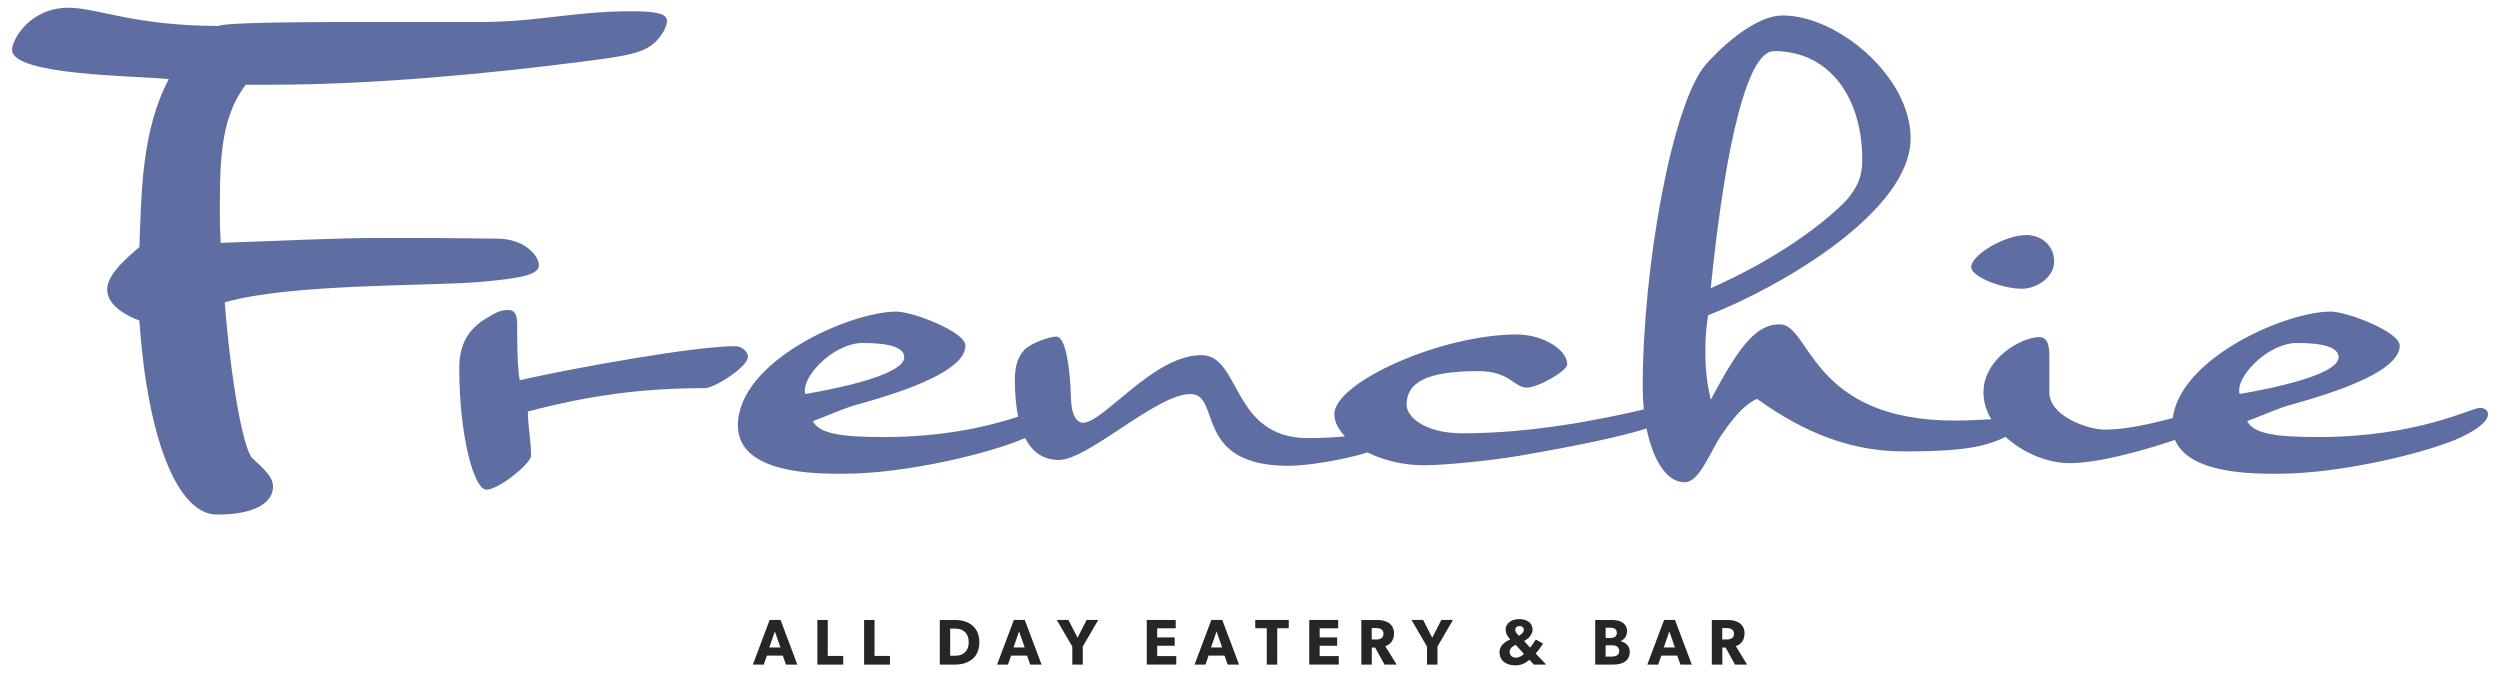 <?xml version="1.0" encoding="UTF-8"?>
<svg xmlns="http://www.w3.org/2000/svg" id="Layer_1" viewBox="0 0 104 28">
  <path d="M32.697,27.647l-.132-.374h-.662l-.132.374h-.452l.699-1.859h.452l.699,1.859h-.473ZM32.234,26.267l-.231.667h.463l-.231-.667Z" style="fill:#272525;"></path>
  <path d="M34.002,27.647v-1.856h.433v1.496h.643v.361h-1.076Z" style="fill:#272525;"></path>
  <path d="M35.947,27.647v-1.856h.433v1.496h.643v.361h-1.076Z" style="fill:#272525;"></path>
  <path d="M39.725,27.647h-.629v-1.856h.629c.584,0,1.017.309,1.017.928,0,.621-.431.928-1.017.928ZM39.749,26.151h-.221v1.127h.221c.344,0,.551-.215.551-.559,0-.35-.199-.568-.551-.568Z" style="fill:#272525;"></path>
  <path d="M42.857,27.647l-.132-.374h-.662l-.132.374h-.452l.699-1.859h.452l.699,1.859h-.473ZM42.394,26.267l-.231.667h.463l-.231-.667Z" style="fill:#272525;"></path>
  <path d="M45.044,26.896v.751h-.436v-.751l-.646-1.106h.484l.379.74.379-.74h.484l-.646,1.106Z" style="fill:#272525;"></path>
  <path d="M47.706,27.647v-1.856h1.203v.347h-.77v.379h.727v.347h-.727v.43h.794v.352h-1.227Z" style="fill:#272525;"></path>
  <path d="M51.072,27.647l-.132-.374h-.662l-.132.374h-.452l.699-1.859h.452l.699,1.859h-.473ZM50.609,26.267l-.231.667h.463l-.232-.667Z" style="fill:#272525;"></path>
  <path d="M53.133,26.135v1.512h-.436v-1.512h-.479v-.344h1.394v.344h-.479Z" style="fill:#272525;"></path>
  <path d="M54.465,27.647v-1.856h1.203v.347h-.77v.379h.727v.347h-.727v.43h.794v.352h-1.227Z" style="fill:#272525;"></path>
  <path d="M57.594,27.647l-.39-.71h-.137v.71h-.436v-1.856h.667c.355,0,.694.151.694.557,0,.352-.226.49-.363.533l.471.767h-.506ZM57.236,26.127h-.172v.476h.172c.162,0,.317-.049.317-.239,0-.194-.156-.237-.317-.237Z" style="fill:#272525;"></path>
  <path d="M59.8,26.896v.751h-.436v-.751l-.646-1.106h.484l.379.74.379-.74h.484l-.646,1.106Z" style="fill:#272525;"></path>
  <path d="M63.809,27.647l-.183-.199c-.188.153-.352.231-.595.231-.344,0-.651-.177-.651-.546,0-.266.207-.43.447-.533-.089-.1-.191-.221-.191-.401,0-.299.272-.444.57-.444.296,0,.549.145.549.433,0,.215-.169.379-.35.476l.245.277c.059-.062.188-.245.237-.336l.304.167c-.062.1-.21.315-.309.414l.422.439v.022h-.495ZM62.997,26.853c-.086.049-.196.124-.196.266,0,.145.121.239.261.239.137,0,.264-.078.334-.156l-.344-.379-.054.03ZM63.215,26.043c-.108,0-.18.062-.18.164,0,.081.059.14.089.175l.062.067c.081-.051.205-.129.205-.247,0-.102-.07-.159-.175-.159Z" style="fill:#272525;"></path>
  <path d="M67.119,27.647h-.759v-1.856h.632c.169,0,.334.013.457.078s.237.186.237.39c0,.204-.132.36-.272.409v.005c.231.057.385.212.385.441,0,.398-.334.533-.681.533ZM66.974,26.113h-.18v.428h.17c.15,0,.296-.035.296-.218,0-.175-.14-.21-.285-.21ZM67.033,26.842h-.239v.473h.239c.162,0,.326-.043.326-.237s-.164-.237-.326-.237Z" style="fill:#272525;"></path>
  <path d="M69.906,27.647l-.132-.374h-.662l-.132.374h-.452l.699-1.859h.452l.699,1.859h-.473ZM69.444,26.267l-.231.667h.463l-.231-.667Z" style="fill:#272525;"></path>
  <path d="M72.175,27.647l-.39-.71h-.137v.71h-.436v-1.856h.667c.355,0,.694.151.694.557,0,.352-.226.49-.363.533l.471.767h-.506ZM71.817,26.127h-.172v.476h.172c.162,0,.317-.049.317-.239,0-.194-.156-.237-.317-.237Z" style="fill:#272525;"></path>
  <path d="M10.514,19.078c-.378-.32-.902-3.125-1.164-6.501,2.707-.786,8.529-.669,10.567-.844,1.688-.146,2.503-.291,2.503-.699,0-.349-.524-1.077-1.688-1.106-2.096-.029-3.551-.029-4.861-.029-1.979,0-4.017.116-6.695.204,0-.291-.029-.582-.029-.873,0-2.241-.058-4.221,1.077-5.705h1.019c4.308,0,9.14-.466,12.983-.961,2.3-.291,2.853-.407,3.377-1.252.087-.175.145-.32.145-.437,0-.291-.378-.407-1.455-.407-2.212,0-3.726.378-5.647.436-1.281.058-11.062-.087-11.556.175C5.594,1.078,4.022.321,2.858.321,1.228.321.5,1.66.5,2.068c0,1.077,5.123,1.077,6.521,1.223-1.135,2.154-1.135,4.716-1.223,6.986-.902.757-1.339,1.281-1.339,1.776,0,.699.931,1.135,1.339,1.281.32,4.774,1.543,8.073,3.231,8.073,1.63,0,2.329-.524,2.329-1.165,0-.349-.262-.64-.844-1.164Z" style="fill:#5f6ea2;"></path>
  <path d="M31.114,14.842c0-.243-.288-.442-.531-.442-1.659,0-6.613.885-8.957,1.415-.066-.243-.111-.929-.111-2.012,0-.442.044-.907-.376-.907-.332,0-.531.111-.995.398-.796.509-1.039,1.216-1.039,2.013,0,2.853.619,5.064,1.128,5.064s1.858-1.084,1.858-1.415c0-.663-.133-1.238-.133-1.836,2.587-.686,4.821-.973,7.364-.973.398,0,1.791-.885,1.791-1.305Z" style="fill:#5f6ea2;"></path>
  <path d="M84.104,12.012c.663,0,1.349-.509,1.349-1.128,0-.708-.575-1.106-1.15-1.106-.929,0-2.3.84-2.3,1.327,0,.42,1.305.907,2.101.907Z" style="fill:#5f6ea2;"></path>
  <path d="M103.168,16.965c-.354,0-2.588,1.216-6.745,1.216-1.836,0-2.676-.155-2.942-.663.398-.133,1.261-.531,1.836-.686,2.986-.818,4.512-1.637,4.512-2.455,0-.575-2.19-1.415-2.875-1.415-1.85,0-6.233,1.902-6.568,4.427-.955.26-1.993.483-2.832.483-.685,0-2.3-.553-2.3-1.548v-1.482c0-.398-.044-.818-.42-.818-.73,0-2.322.885-2.322,2.3,0,.391.119.769.324,1.117-.429.019-.95.055-1.519.055-6.016,0-5.994-4.003-7.276-4.003-.951,0-1.637.796-2.875,3.14-.111-.509-.221-1.084-.221-1.902,0-.509,0-.885.111-1.614,3.096-1.216,8.426-4.335,8.426-7.365,0-2.565-3.03-5.109-5.33-5.109-1.017,0-2.344,1.084-3.185,2.035-1.393,1.592-2.631,8.382-2.631,13.446,0,.311.017.615.046.909-1.733.406-4.605.993-7.544.993-1.504,0-2.322-.641-2.322-1.194,0-.907.796-1.393,2.986-1.393,1.305,0,1.482.686,2.013.686.465,0,1.681-.686,1.681-.973,0-.597-.995-1.238-2.101-1.238-3.14,0-7.586,1.99-7.586,3.317,0,.311.162.629.443.922-.441.043-.951.073-1.531.073-3.209,0-2.787-3.452-4.447-3.452-1.996,0-4.06,2.811-4.918,2.811-.243,0-.485-.265-.504-1.04-.037-1.216-.205-2.543-.616-2.543-.242,0-1.008.243-1.325.553-.261.287-.392.663-.392,1.238,0,.595.046,1.107.135,1.542-1.1.358-2.961.847-5.598.847-1.836,0-2.676-.155-2.941-.663.398-.133,1.261-.531,1.835-.686,2.986-.818,4.512-1.637,4.512-2.455,0-.575-2.189-1.415-2.875-1.415-1.924,0-6.591,2.057-6.591,4.733,0,2.035,3.273,2.013,4.379,2.013,2.686,0,6.241-.891,7.57-1.489.308.608.777.914,1.402.914,1.231,0,4.059-2.742,5.476-2.742,1.306,0,.083,2.986,4.076,2.986.76,0,2.22-.227,3.292-.556.65.323,1.474.534,2.354.534.84,0,2.831-.199,3.981-.398,2.554-.443,4.22-.804,5.272-1.131.262,1.299.826,2.236,1.584,2.236.619,0,1.039-1.238,1.548-1.99.663-.973,1.084-1.305,1.46-1.482,2.057,1.482,4.003,2.189,6.126,2.189,1.438,0,2.455-.066,3.207-.243.39-.093.734-.226,1.011-.363.711.659,1.728,1.093,2.662,1.093,1.172,0,2.964-.49,4.385-.966.587,1.425,3.28,1.409,4.263,1.409,2.742,0,6.392-.929,7.652-1.526.685-.332,1.106-.663,1.106-.951,0-.177-.155-.265-.332-.265ZM73.797,2.126c2.389,0,3.671,2.035,3.671,4.489,0,.487-.044,1.106-.818,1.88-.818.796-2.631,2.234-5.484,3.494.641-6.281,1.57-9.864,2.631-9.864ZM33.481,16.236c0-.708,1.261-1.968,2.411-1.968s1.725.199,1.725.597c0,.465-1.194,1.017-4.114,1.526-.022-.044-.022-.111-.022-.155ZM95.56,14.267c1.15,0,1.725.199,1.725.597,0,.465-1.194,1.017-4.114,1.526-.022-.044-.022-.111-.022-.155,0-.708,1.261-1.968,2.411-1.968Z" style="fill:#5f6ea2;"></path>
</svg>

